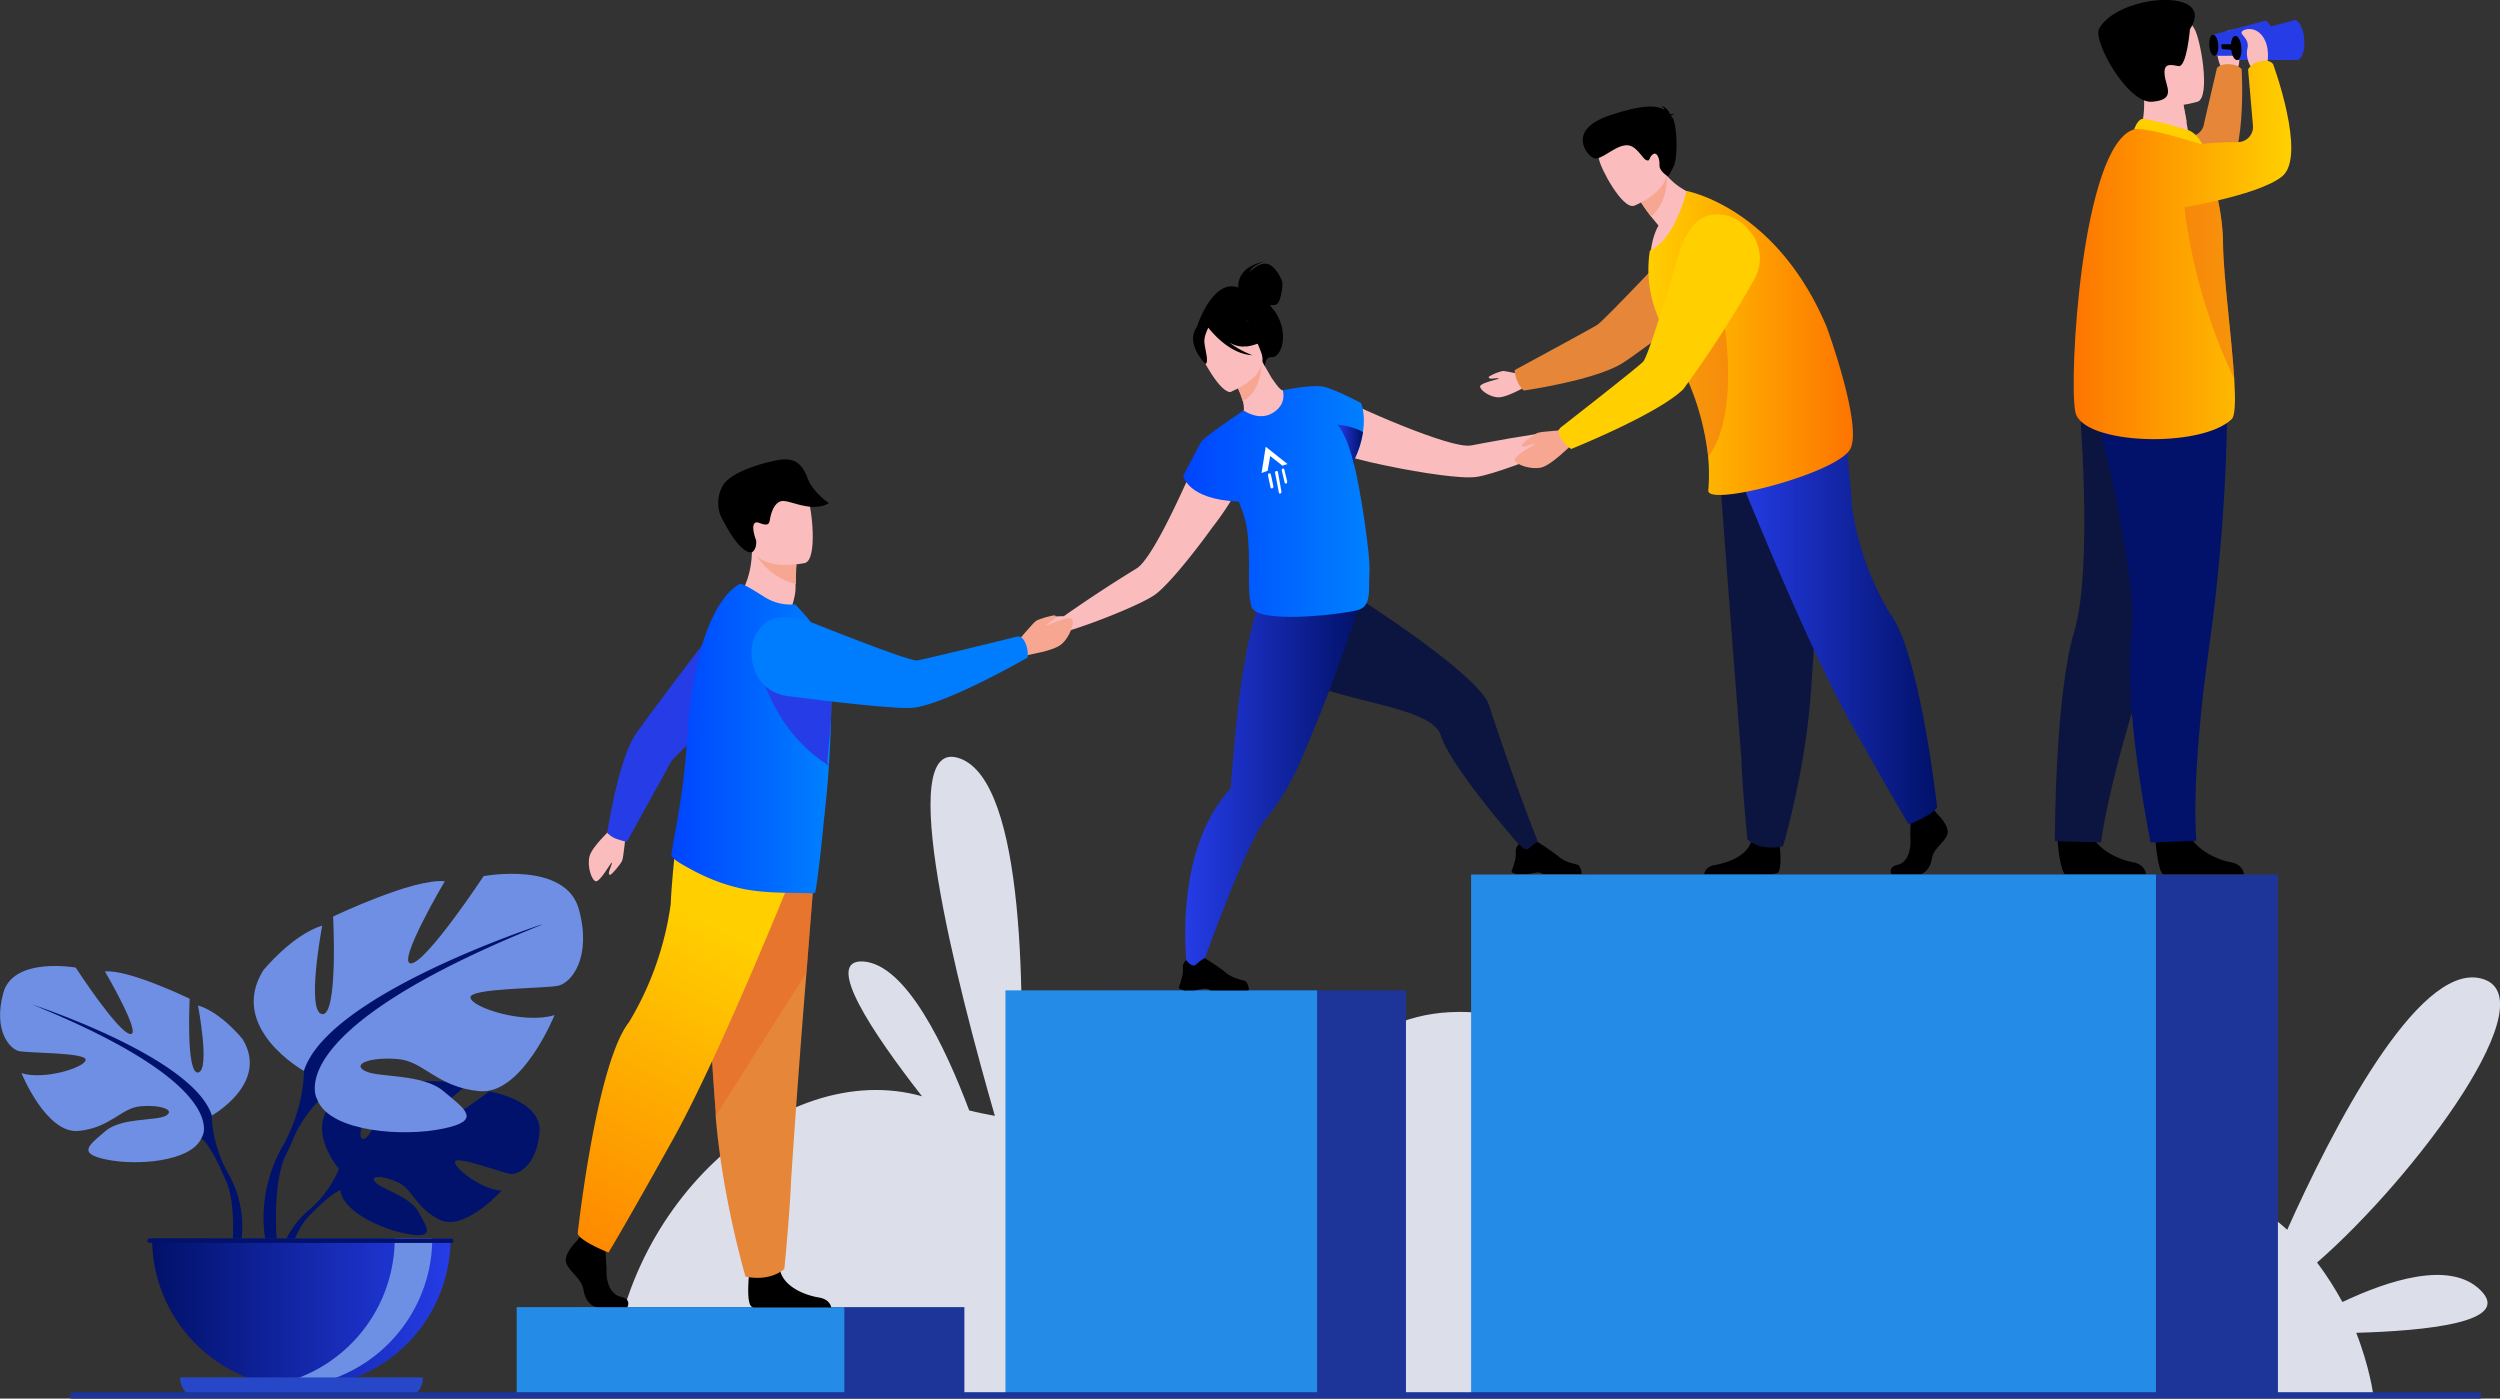 <svg xmlns="http://www.w3.org/2000/svg" width="779" height="435.8"><rect width="100%" height="100%" fill="#333333" stroke="none"/><switch><g><path d="M772.9 402c-9.5-9.4-28.8-3-43 3.7-2.2-4-4.8-8.2-7.9-12.3 30.7-26.7 73.2-83.8 50.7-88.6-19.6-4.2-46 47.1-60 78.4-14.7-13.3-37.1-23.1-71.4-19.7-89 8.8-158.4-68.7-209.6-42.9-40.7 20.6-78 32.1-114 28.2 1.6-35.5 2-105.3-18.7-112.5-21-7.4-.4 71.8 11 111.4-2.7-.5-5.3-1-8-1.7-7.4-19.7-19.6-45.5-33-46.4-12.6-.8 3 22.4 18.3 42-44-12.4-96.2 35.9-97 93h549.2s-1-8.3-5.3-19.3c21.3-.6 49-3.2 38.7-13.3z" fill="#dcdfea"/><path d="M152.6 340s-16.3 12.2-19.5 11.5c-3.2-.8 12-13.1 12-13.1-5.8-2.7-23.4-1-23.4-1s-5.9 19-8.8 17.4c-2.9-1.5 6-16.5 6-16.5-6.2-.4-14 4.3-14 4.3-10.6 8.4.7 21.6.7 21.6s-2.2 6.5-8.9 12.5c0 0-9.6 7-10.2 19.7l1.7.2s2.8-11.8 7.8-17.4a93.6 93.6 0 012.6-2.6c2.5-2.4 5.9-5.4 7.6-5.7l-.1-.8v.8c.6 6.7 13.6 12.5 21.5 13.7 8 1.2 5.5-2 2.8-7-2.7-4.8-11.4-7-13.4-9.2-2-2.2 2.1-2.2 6.9 0 4.8 2.1 5.5 8 13.2 11.7 7.7 3.7 19.2-9.1 19.2-9.1-6.1-.3-14.9-7-14.5-9 .3-2 14.8 3.5 17.3 3.8s8.2-2.9 9-12.9c1-10-15.5-12.8-15.5-12.8z" fill="#01126c"/><path d="M66 347.6s18-10 9.6-23.8c0 0-6.7-8.4-13.9-10.5 0 0 3.9 20.4 0 20.9-3.8.4-2.6-23-2.6-23s-19-9.2-26.4-8.5c0 0 11.7 20 7.9 19.5-3.9-.5-17-20.7-17-20.7S4 298 1 309.5c-3.1 11.5 1.9 17.2 4.8 18 2.9.7 21.3.4 20.9 2.8s-13 6.3-20 4.1c0 0 7.7 19 17.8 18 10-1 13.2-7.2 19.4-7.7 6.3-.5 10.9 1.2 7.7 3-3 1.6-13.7.5-18.7 4.7-5 4.3-9.1 7 .2 8.9 9.4 2 26.2.7 29.6-6.5l3.3-7.2z" fill="#6f8fe4"/><path d="M70.8 365.1c-5-9.3-4.8-17.5-4.8-17.5C60.3 329.4 10 313 10 313c64 26 52.8 41.8 52.8 41.8 1.7 1 4.3 5.8 6 9.5L70 367l.6 1.3c3.3 8.2 1.6 22.5 1.6 22.5l2 .5a33.2 33.2 0 00-3.4-26.2z" fill="#01126c"/><path d="M94.7 333.7S70.9 320.4 82 302.4c0 0 8.9-11 18.4-14 0 0-5.1 27 0 27.6 5 .6 3.4-30.4 3.4-30.4s25-12 34.8-11c0 0-15.5 26.2-10.4 25.6 5-.7 22.5-27.2 22.5-27.2s25.6-4.8 29.7 10.4c4.1 15.2-2.5 22.8-6.3 23.7-3.8 1-28.2.7-27.5 3.8.6 3.2 17 8.3 26.2 5.4 0 0-10.1 25-23.4 23.7-13.3-1.2-17.4-9.5-25.6-10-8.2-.7-14.3 1.5-10.1 3.7 4 2.2 18 .7 24.6 6.4 6.7 5.6 12 9.1-.3 11.6-12.3 2.6-34.5 1-38.9-8.5l-4.4-9.5z" fill="#6f8fe4"/><path d="M168.7 288.1s-66.4 21.6-74 45.6c0 0 .3 10.8-6.4 23.1 0 0-10.2 15.6-4.4 34.5l2.7-.7s-2.3-18.8 2-29.7l.8-1.7c.8-1.5 1.3-2.7 1.6-3.5a39.7 39.7 0 018.1-12.5s-14.9-20.9 69.6-55z" fill="#01126c"/><linearGradient id="a" gradientUnits="userSpaceOnUse" x1="586.4" y1="409.1" x2="679.3" y2="409.1" gradientTransform="matrix(-1 0 0 1 726.7 0)"><stop offset="0" stop-color="#253ce7"/><stop offset="1" stop-color="#011169"/></linearGradient><path d="M93.9 432.4a46.5 46.5 0 01-46.5-46.5h93a46.5 46.5 0 01-46.5 46.5z" fill="url(#a)"/><path d="M82.4 432a46.6 46.6 0 0052.3-46.1H123A46.5 46.5 0 0182.4 432z" fill="#6d90e4"/><path d="M127 435H60.7c-2.5 0-4.6-2.6-4.6-5.8h75.7c0 3.2-2 5.7-4.6 5.7z" fill="#2647c8"/><path d="M140.7 385.9H46.6a.7.7 0 100 1.4h94a.7.7 0 100-1.4z" fill="#02126a"/><g><path fill="#1d3599" d="M179.4 407.3h121.1v27.3H179.4z"/><path fill="#248ce7" d="M161 407.3h102.1v27.3H161z"/></g><g><path fill="#1d3599" d="M348 308.6h90.1v126H348z"/><path fill="#248ce7" d="M313.3 308.6h97.1v126h-97.1z"/></g><g><path d="M490.8 130.8c-1.4-.2-5.6 3.6-5.6 3.6-9 1-22 3.5-26.8 4.4-3.3.6-12.3-2.5-21.1-6-10.5-4.2-20.6-9-20.6-9-5.8-.3-12.4 10.3-.6 17 1.8 1 8.5 2.8 16.3 4.4 10.7 2.2 23.3 4.1 27.7 3.4 5-.7 19.1-6 27.6-9.9.6-.3 2.6-1.2 4-1.1 1.6 0 5.1-2.8 5.2-3.6.1-.8-4.7-3-6-3.2z" fill="#fabcbd"/><path d="M479.9 264l-5 1s-22.6-25.3-26-36c-2-5.7-13.8-8.2-26.3-11.4-10.9-2.8-22.1-6.2-27.5-12.8-11.5-14.1 7.3-31.5 7.3-31.5s20 11.8 37.2 24.1c12 8.6 22.8 17.4 24.4 22.4a806 806 0 0015.9 44.3z" fill="#0c1540"/><path d="M473.3 272.4h2.7l2.6-.5c1.5-.2 2.1.4 2.3.5h11.8c.3-.3 0-1.3-.3-2-.2-.5-.6-1-1.1-1-1.2-.4-3.7-.7-6-2.8a80 80 0 00-6.1-4.2c-.1 0-.7.1-2.9 2-1.1 1-3-1.4-3-1.4s-.4.3-.7 1a3 3 0 00-.3 1.7c.2 1-.3 3-.8 4.4l-.5 1.4s-.1.6 2.3 1z"/><linearGradient id="b" gradientUnits="userSpaceOnUse" x1="369.3" y1="241.3" x2="424.1" y2="241.3"><stop offset="0" stop-color="#253ce7"/><stop offset="1" stop-color="#011169"/></linearGradient><path d="M424.1 186.9s-1.3 4.3-3.6 10.8a514.4 514.4 0 01-14.6 37.9 79 79 0 01-11.1 19.2c-6.2 6.5-21.1 48.6-21.1 48.6l-3.7-1s-5.2-36 13.2-56.4c.2-.3.3-.5.3-.8.3-3 1.2-16.6 3-30.4.5-3.3 1-6.7 1.7-10v-.6c2.9-15 5.5-21.6 9-25l25.4 7.3 1.5.4z" fill="url(#b)"/><path d="M369.5 308.6h2.8l2.6-.5c1.4-.2 2.1.4 2.2.5H389c.3-.4 0-1.4-.3-2-.2-.6-.6-1-1.1-1-1.3-.5-3.7-.8-6-2.8-1.3-1.2-6.1-4.2-6.1-4.2-.2 0-.7.1-2.9 2-1.1 1-3-1.4-3-1.4s-.4.3-.7.9a3 3 0 00-.3 1.8c.2 1-.4 3-.8 4.4l-.5 1.4s-.2.6 2.2 1z"/><path d="M375 138s-4.3 10.4-9.2 20.5c-4.1 8.5-8.7 16.8-11.6 18.6a440 440 0 00-22.7 14.9s-5.7 0-6.6 1c-1 1.1-3 6-2.4 6.5.6.5 5.2.3 6.3-.8 1-1 3-1.7 3.6-2h.1c9-2.7 23-8.4 27.1-11.2 3.7-2.4 11.8-12.3 18.2-21.2a89 89 0 009.1-14.2c4.2-12.9-7.8-16.3-12-12.2z" fill="#fabcbd"/><path d="M397.3 97.1l-1.6-2c.7 0 1.3 0 2-.2 1.4-.7 2-5.4 1.9-6.8-.3-1.4-2.3-5.5-4.9-5.9-2.6-.4-5.2 2.5-5.2 2.5.5-2.1 4.8-3.3 4.8-3.3-9 1.7-8.5 7.6-8.4 8.2-8.2-3-13 12.4-13 12.4l21.2 12.5s0-3.4 2-3.2c3.2.4 5.8-7.4 1.2-14.2z"/><path d="M398.6 129.4c-4.9 2.3-11.3-1-11.3-1 .5-.5.3-1.7 0-3.4a24 24 0 00-3-6.7l-1.1-1.9.5-.2 9.5-3.7 3 5.2c1.4 2 2.8 4 3.5 3.9 0 0 6.2 4.2-1.1 7.8z" fill="#fabcbd"/><path d="M393.2 113.4c-.3 3.4-1.4 9.4-6 11.6a24 24 0 00-3-6.7l9-4.9z" fill="#f7a691"/><path d="M383.7 122s12.3-4.8 9.2-12.4c-3.2-7.6-3.7-13.3-11.6-10.5-8 2.7-8.3 6.3-8 9 .5 2.8 7.2 15 10.4 14z" fill="#fabcbd"/><path d="M388.3 108c5.7-.9 7.3-3.2 7.3-3.2s-5.2-1.5-8.3-6.6c0 0-6.3-2.1-11 1.5-.3.3-.5.8-.6 1.3-1.1-.4-2.7-.3-3.7 2.8-1.4 4.6 3.6 9.6 3.6 9.6 1.2-.4-.1-4.4-.3-6.6-.2-1.6.7-3.7 1.2-4.7.6.8 6.5 8.3 13.8 8.6 0 0-3.8-1.3-7.3-4 1.7 1 3.6 1.5 5.3 1.2z"/><linearGradient id="c" gradientUnits="userSpaceOnUse" x1="368.7" y1="156.3" x2="426.8" y2="156.3"><stop offset="0" stop-color="#04f"/><stop offset="1" stop-color="#0081ff"/></linearGradient><path d="M422 145l-.4-1.1c1.9-3.5 2.8-6.6 3.1-9.3.9-5.6-.6-9-.6-9s-8.5-4.6-12.2-5.2h-.2c-3.8-.5-12 1.2-12 1.2s1.5 4.2-3 7c-4.4 2.8-9.2-.7-9.2-.7l-.4.3s-11.8 7.8-12.8 9.5c-1.1 1.8-5.6 10.6-5.6 10.6s1.4 7.4 17.3 8c1.3 3.1 2.3 6.2 2.6 8.8 1.3 10-.2 18 1.3 23.8 1.5 5.8 28 2.5 32.8 1.3 4.8-1 3.7-6.2 4-11.2.5-6.3-3.2-28.4-4.7-34z" fill="url(#c)"/><path fill="#fff" d="M395.8 142.1l3.8 3 1.6-.5-6.8-5.4-1.3 8.2 1.9-.7zM400.7 150.7c-.2 0-.4-.1-.4-.3l-.9-3.8c0-.2 0-.5.3-.6.2 0 .5 0 .5.3l.9 3.8c0 .2-.1.5-.4.6zM399 153.8c-.3 0-.5 0-.5-.3l-1.2-6.2c0-.2.1-.5.3-.5.3-.1.5 0 .6.2l1.1 6.2c0 .2-.1.5-.3.6zM396.4 152.2c-.2 0-.4 0-.5-.3l-.8-3.8c0-.2 0-.5.3-.6.3 0 .5 0 .6.3l.8 3.8c0 .2-.1.5-.4.6z"/><linearGradient id="d" gradientUnits="userSpaceOnUse" x1="416.8" y1="138.1" x2="424.7" y2="138.1"><stop offset="0" stop-color="#253ce7"/><stop offset="1" stop-color="#011169"/></linearGradient><path d="M424.7 134.6c-.4 2.7-1.3 5.8-3 9.3-.5-1.8-2.2-8.5-5-11.6 0 0 4.7.4 8 2.3z" fill="url(#d)"/></g><g><path d="M316.8 200.2s5-6 6-6.7c1-.7 5.7-2 6-1.7.2.3.3.6-.3 1.1-.6.5-2.8 1.8-2.5 2 .3.1 7-3.2 8-2 .9 1-.6 5.6-3.2 7.8-2.5 2.2-10.2 3.2-10.7 3.5-4 2.6-3.3-4-3.3-4z" fill="#f7a691"/><path d="M229.8 186.4s7.1 8.4 16.1 4.9c0 0 2-4.7 2-8.2a115.4 115.4 0 01.2-7.3c-.4-.2-13.8-5.7-13.8-5.2.2 10.5-4.5 15.8-4.5 15.8z" fill="#fabcbd"/><path d="M235.6 173A21 21 0 00248 182c0-4 .2-6.1.2-6.1-.4-.1-12.8-3.4-12.5-2.7z" fill="#f7a691"/><path d="M251 175.4s-15.2 3.5-17.2-5.9-5.4-15.3 4.1-18c9.6-2.6 12.2.6 13.7 3.5 1.4 3 3.2 19.2-.7 20.4z" fill="#fabcbd"/><path d="M234.3 172c-.2.2-3.5 1.2-9.6-11-1-2-1.6-6.1.6-9.8 2.3-3.7 10.2-6.5 16.9-7.8 6.6-1.3 8.2 2.5 9.7 6.2 1.7 4 6.4 7.2 6.4 7.2-5.7 3.2-12.6-1.4-15-.6-2.4.7-3.2 4.5-3.4 5.7s-.4 2.2-3.4 1c-3-1-1.4 4.3-.9 5.4 0 0 .4 2.7-1.3 3.8zM195.5 407.3h-9.2c-1.9 0-4-2-4.5-5.5-.6-3.5-4.5-5.5-5.4-8.4-.8-2.9 3.6-7 3.6-7l.7-1 .7-1 7.3 1.8a86.4 86.4 0 00.3 9c-.2 4 1 8.1 4.5 8.9 3.4.7 2 3.2 2 3.2zM259 407.4h-24.2l-.5-.2c-1.6-.8-1.1-7.2-1-9.1l.1-.6s8.6-7 9.7-1.6l.1.4c1.5 5 8.1 7.4 12 8 2.9.5 3.6 2.2 3.8 3z"/><path d="M254.1 267.5l-2.8 35.5a4114 4114 0 00-4.8 64.8c-.4 10.6-2.1 27.6-2.1 27.6s-4 4-12.1 2.4c0 0-7.2-24.3-9.3-50v-1.3c-2-26.2-5-81.2-5-81.2l36.1 2.2z" fill="#e58638"/><path d="M254.1 267.5l-2.8 35.5-28.3 44.8v-1.3c-2-26.2-5-81.2-5-81.2l36.1 2.2z" opacity=".4" fill="#ed5e1c"/><linearGradient id="e" gradientUnits="userSpaceOnUse" x1="220.2" y1="287.4" x2="159.2" y2="411.4"><stop offset="0" stop-color="#ffcf00"/><stop offset="1" stop-color="#fd7400"/></linearGradient><path d="M248.2 269.4s-23.3 58.4-38.6 85.8c-15.3 27.5-20 35.1-20 35.1s-8.8-3.5-9.6-5.9c0 0 5.8-53 16-65.9a97 97 0 0013-36.8c.3-7.7 2-22.8 2-22.8l37.2 10.5z" fill="url(#e)"/><g><path d="M195 259.7s-.7 7.3-1.1 8.4-3.4 4.6-3.8 4.5c-.3 0-.5-.3-.3-1 .1-.7 1.2-2.9.8-2.8-.3 0-3.7 6.2-5 5.8s-2.7-4.7-1.9-7.8c.8-3 6.3-8 6.5-8.4 1.7-4.2 4.7 1.3 4.7 1.3z" fill="#fabcbd"/><path d="M192.4 261.5c2.6.9 3 .7 3 .7l13.8-25c1.3-2 26.7-25.6 26.7-25.6l-6.6-24.3s-28.8 37.4-32 42.7c-5 8.9-8.1 29.5-8.1 29.5s1.2 1.4 3.2 2z" fill="#253ce7"/></g><linearGradient id="f" gradientUnits="userSpaceOnUse" x1="209.2" y1="230.1" x2="259.1" y2="230.1"><stop offset="0" stop-color="#04f"/><stop offset="1" stop-color="#0081ff"/></linearGradient><path d="M259 221.2a332 332 0 01-2 31.9v.2l-.2 1.5c-1.2 13-2.6 23.2-2.8 23.3-.3.2-.7.3-1 .3-3.4-.4-13.5.3-21.8-1.5-7-1.5-13-4.2-19.4-8-.8-.5-2.8-1.8-2.6-2.8l.8-4.7c1.3-6.8 3.4-18.7 4.2-32.5a147.1 147.1 0 014-25.9c2.8-10.2 7-18 12.2-21 .7-.5 4.4 1.9 7.8 4a15 15 0 009.6 2.3l2.8 3.1a31.4 31.4 0 018.2 18.5c.3 3 .3 7 .2 11.3z" fill="url(#f)"/><path d="M259 221.2c0 5-.8 10.6-1.2 16.3 0 .3.4.6.4 1-19.4-12.1-22.3-34.3-22.3-34.3a53 53 0 0122.9 5.7c.3 3 .3 7 .2 11.3z" fill="#253ce7"/><g><path d="M319.7 200.8c-1-2.7-2.5-2.5-2.5-2.5s-28.8 7.1-31.4 7.5c-2.6.3-31-11.1-31-11.1s-11.2-5-16.4-.5c-4.6 4-4.8 9-3.7 13.3 1.2 5 5.5 8.8 10.7 9.4 11.6 1.5 34.7 4.3 39.5 3.6 10.8-1.5 35.3-15.6 35.3-15.6s.3-2-.5-4.1z" fill="#007cff"/></g></g><g><path d="M603.6 253.6s4 3.7 3.2 6.3c-.7 2.6-4.4 4.4-4.8 7.6-.5 3.2-2.5 5-4.2 5h-8.4s-1.3-2.3 1.8-3c3.1-.6 4.3-4.4 4.1-8-.2-3.4.3-8.1.3-8.1l6.6-1.6 1.4 1.8zM553.8 272c-.4.3-1.9.4-3.8.5h-19c.1-.6.5-2.6 3.6-3 3.5-.6 9.6-2.7 11-7.1v-.5c1.1-4.8 9 1.5 9 1.5v.5c.2 1.8.6 7.4-.8 8.2z"/><path d="M535.6 144.2a19568 19568 0 007 92c.3 9.8 1.9 25.4 1.9 25.4s3.7 3.7 11.1 2.1c0 0 6.6-22.3 8.5-45.8l.1-1.2c1.8-24 4.5-74.6 4.5-74.6l-33.1 2z" fill="#0c1540"/><linearGradient id="g" gradientUnits="userSpaceOnUse" x1="541" y1="196.6" x2="603.6" y2="196.6"><stop offset="0" stop-color="#253ce7"/><stop offset="1" stop-color="#011169"/></linearGradient><path d="M541 146s21.3 53.5 35.4 78.7c14 25.2 18.4 32.2 18.4 32.2s8-3.2 8.8-5.4c0 0-5.4-48.6-14.8-60.5a89 89 0 01-11.8-33.8c-.3-7-2-21-2-21l-34 9.8z" fill="url(#g)"/><path d="M475 116.9s-5.7-1.3-6.7-1.3a14 14 0 00-4.4 1.8c0 .3 0 .5.7.6.6 0 2.5-.3 2.4 0-.1.2-5.7 1.3-5.8 2.4 0 1.2 3 3.3 5.6 3.4 2.6.1 7.7-2.9 8.1-3 3.7-.2.2-3.9.2-3.9z" fill="#fabcbd"/><path d="M472.6 118.4c-.8-2.7-.6-3.1-.6-3.1s23.5-12.7 25.6-14c2.2-1.3 26.4-27.1 26.4-27.1L549 81s-38.5 29.3-44 32.5c-9.1 5.2-30.2 8.2-30.2 8.2s-1.4-1.2-2.1-3.3z" fill="#e58638"/><path d="M531.6 61.6S522.9 77 514.3 79c0 0 .4-5.2 2.5-8.7l-2.3-2.8c-2.1-2.7-3.1-4.4-3.1-4.4l2.8-7.8 2-5.2c1 1.7 2 3.1 3 4.4a20.9 20.9 0 0012.4 7.1z" fill="#fabcbd"/><path d="M519.3 54.5s1 7.7-4.8 13c-2.1-2.7-3.1-4.4-3.1-4.4l2.8-7.8c3.1-.9 5-.8 5-.8z" fill="#f7a691"/><path d="M509 64.2s13-5 9.8-13C515.5 43 515 37 506.5 39.8s-8.8 6.6-8.3 9.6c.4 3 7.4 15.9 10.9 14.7z" fill="#fabcbd"/><linearGradient id="h" gradientUnits="userSpaceOnUse" x1="513.5" y1="106.8" x2="577.4" y2="106.8"><stop offset="0" stop-color="#ffcf00"/><stop offset="1" stop-color="#fd7400"/></linearGradient><path d="M576.3 140.3c-5.2 7.6-44.5 17.7-44 12.5a56.9 56.9 0 00-.5-14 82.1 82.1 0 00-9.8-28.2 80 80 0 01-5.5-12.2 37.7 37.7 0 01-2.4-20.3c8.2-3.9 11.4-18.6 11.4-18.6s28 5 43.7 42.4c0 0 11.7 31.9 7.1 38.4z" fill="url(#h)"/><path d="M532.3 142.4l-.5-3.5c-1-6.9-3.3-15.7-8.6-26 .9-5.5 2.2-10 3.5-12 5.6-8.5 8.9-9.8 8.9-9.8s8.3 35.4-3.3 51.3z" opacity=".4" fill="#ed5e1c"/><g><path d="M488.1 134s-7.8.4-9 .9c-1.2.4-5 3.4-4.9 3.8s.3.6 1 .4c.8-.1 3.2-1.2 3.1-.8 0 .3-6.7 3.7-6.3 5.1s4.9 3 8.2 2.3c3.3-.8 8.6-6.4 9.1-6.6 4.5-1.7-1.2-5-1.2-5z" fill="#f7a691"/><path d="M486.6 137c-1.5-2.5-.4-3.7-.4-3.7s24-18.7 25.8-20.6c1.9-2 10.6-32 10.6-32s3-12.3 10-13.6c6-1.2 10.3 1.8 13 5.4a13 13 0 011 14.6 345.6 345.6 0 01-22.1 34.2c-8 7.8-34.9 18.6-34.9 18.6s-1.7-1-3-3z" fill="#ffcf00"/></g><path d="M520.7 36.1c0-.2.3-.3 1-.5 0 0-.6-.2-1.3 0-.4-1-1.3-2.5-3-2.5 0 0 1 .2 1.3 1.2-2.2-1.5-6.5-1.9-17 1.6-14 4.7-7 12.8-5 13.4 2.2.7 6-3.5 9.6-4 3.5-.6 5.4 4.2 6.7 4.6 1.3.5.6-.7 2-1.8 1.4-1 2.2 1.5 2.1 3.4s2.7 3.5 2.7 3.5l1.6-2.9c1.6-2.9 1.2-13.5-.3-15.5l-.4-.5z"/></g><g><path d="M697.5 20.7s.9-3-.6-5.6c-1.5-2.7 1-4.6.3-5.4-.6-.8-4.6-.8-6 3.2-1.3 3.9 1 8.3 1 8.3l5.3-.5z" fill="#fabcbd"/><path d="M680.8 42.3c2.8.8 5.7-1 6-3.9l4-17.2s.9-1.3 3.7-1.2c3.1.1 4 1.6 4 1.6s1.9 30.3-7 34.6c-9 4.3-19.2-16.4-10.7-14z" fill="#e58638"/><path d="M699.4 272.5H674c-1.8-1.6-2.4-11.2-2.4-11.2s7.8-7 10.4-1.5c2.4 5.3 9.2 8.2 13.2 8.9 3.4.6 4 3.1 4 3.8zM668.8 272.5h-25.3c-1.8-1.6-2.4-11.2-2.4-11.2s7.8-7 10.4-1.5c2.4 5.3 9.1 8.2 13.2 8.9 3.4.6 4 3.1 4 3.8z"/><path d="M687 140.2s-3.7 23-17 63.8c-13.5 40.8-15.3 58.5-15.3 58.5l-14.4-.4s-.1-44.6 6-65.2c6.2-20.5 1.4-74 1.4-74l39.2 17.3z" fill="#0c1540"/><path d="M694 124.2s.4 34.7-5.6 77.2-4 60.6-4 60.6l-14.3.5s-8.6-42.6-6-63.9c2.4-21.3-11.8-73-11.8-73l41.6-1.4z" fill="#02126a"/><path d="M666.1 43.1l6.8 5 9.8-2a736.1 736.1 0 00-1.5-8.6l-1-5.3-9-4.5-3.5-1.7.3 3.6c.7 8-1.9 13.5-1.9 13.5z" fill="#fabcbd"/><path d="M682 40.6c-.2-.1-13.3-4-14.7-3.5-1.4.5-2.3 3.2-2.3 3.2l21.4 4.9s-1.6-3.5-4.4-4.6z" fill="#ffcf00"/><linearGradient id="i" gradientUnits="userSpaceOnUse" x1="68.6" y1="160" x2="143.8" y2="160" gradientTransform="matrix(-.902 0 0 .902 775 -55.8)"><stop offset="0" stop-color="#ffcf00"/><stop offset="1" stop-color="#fd7400"/></linearGradient><path d="M646.7 128.5c2.3 10.1 39.2 11.3 48.7 2.1 1.1-1 1.2-5.9.8-12.5-.8-12.8-3.4-32.1-3.5-42 0-4.8-.7-9.7-1.6-14-1.8-9.5-4.7-17-4.7-17s-18-5.8-21.4-4.8c-16.3 4.8-20.5 78-18.3 88.2z" fill="url(#i)"/><path d="M696.2 118.1c-.8-12.8-3.4-32.1-3.5-42 0-4.8-.7-9.7-1.6-14l-10.8-2s1.2 27.2 15.9 58z" opacity=".4" fill="#ed5e1c"/><path d="M668.7 29.8c2 3.8 9.5 7.1 12.6 8.3v-.6l-1-5.3-9.2-4.5c-2 0-3.2.5-2.4 2z" fill="#fabcbd"/><path d="M684.7 31.7s-16.5 5.2-19.5-5.2c-3-10.3-7.2-16.6 3.2-20.3 10.4-3.7 13.6-.4 15.4 2.8 1.9 3.2 5.1 21.1 1 22.7z" fill="#fabcbd"/><path d="M682.4 9s-1 12.1-3.6 11.6c-2.5-.5-4.7-1-4.3 2.7.3 3.6 3.8 7.8-3.9 8.4-7.6.7-18.6-19-16.5-22.8 6-10.8 37-13 28.3.2z"/><path d="M705.6 6.5l-16 4.3.5 6.6 16.3-.1c1.3-.1 2.1-2.6 1.9-5.6-.2-3-1.4-5.3-2.7-5.2z" fill="#253ce7"/><ellipse transform="rotate(-4.3 690 13.9)" cx="689.8" cy="14.1" rx="1.4" ry="3.3"/><path d="M697.2 13.8h-5c-.1 1 .2 1.5.2 1.5l4.9.4-.1-2z"/><path d="M714.9 6.3l-18.4 4.9.6 7.5h18.7c1.5-.2 2.5-3 2.2-6.5-.2-3.4-1.7-6-3.1-6z" fill="#253ce7"/><path d="M698.4 14.8c-.1-2-1-3.7-1.9-3.6-.9 0-1.5 1.8-1.3 3.9s1 3.7 1.9 3.6c.9 0 1.5-1.8 1.3-3.9z"/><path d="M701.3 20.7s-1.7-2.6-1-5.6c.7-3-2.2-4.2-1.8-5.1.4-1 4.2-2 6.6 1.4 2.4 3.4 1.4 8.3 1.4 8.3l-5.2 1z" fill="#fabcbd"/><linearGradient id="j" gradientUnits="userSpaceOnUse" x1="68.6" y1="108.6" x2="143.8" y2="108.6" gradientTransform="matrix(-.902 0 0 .902 775 -55.8)"><stop offset="0" stop-color="#ffcf00"/><stop offset="1" stop-color="#fd7400"/></linearGradient><path d="M678.7 45.9s9.6-1.8 18.5-1.6c3 0 5.2-2.6 4.8-5.4l-1.5-17.3s1-1.9 3.8-2.5c3-.8 4 .9 4 .9s10.4 28.2 3 34.8c-7.6 6.5-35.9 10.7-35.9 10.7l3.3-19.6z" fill="url(#j)"/></g><path fill="#1d3599" d="M496.4 272.5h213.4v162.1H496.4z"/><path fill="#248ce7" d="M458.4 272.5h213.4v162.1H458.4z"/><path fill="#1d3599" d="M22 433.8h751v2H22z"/></g></switch></svg>